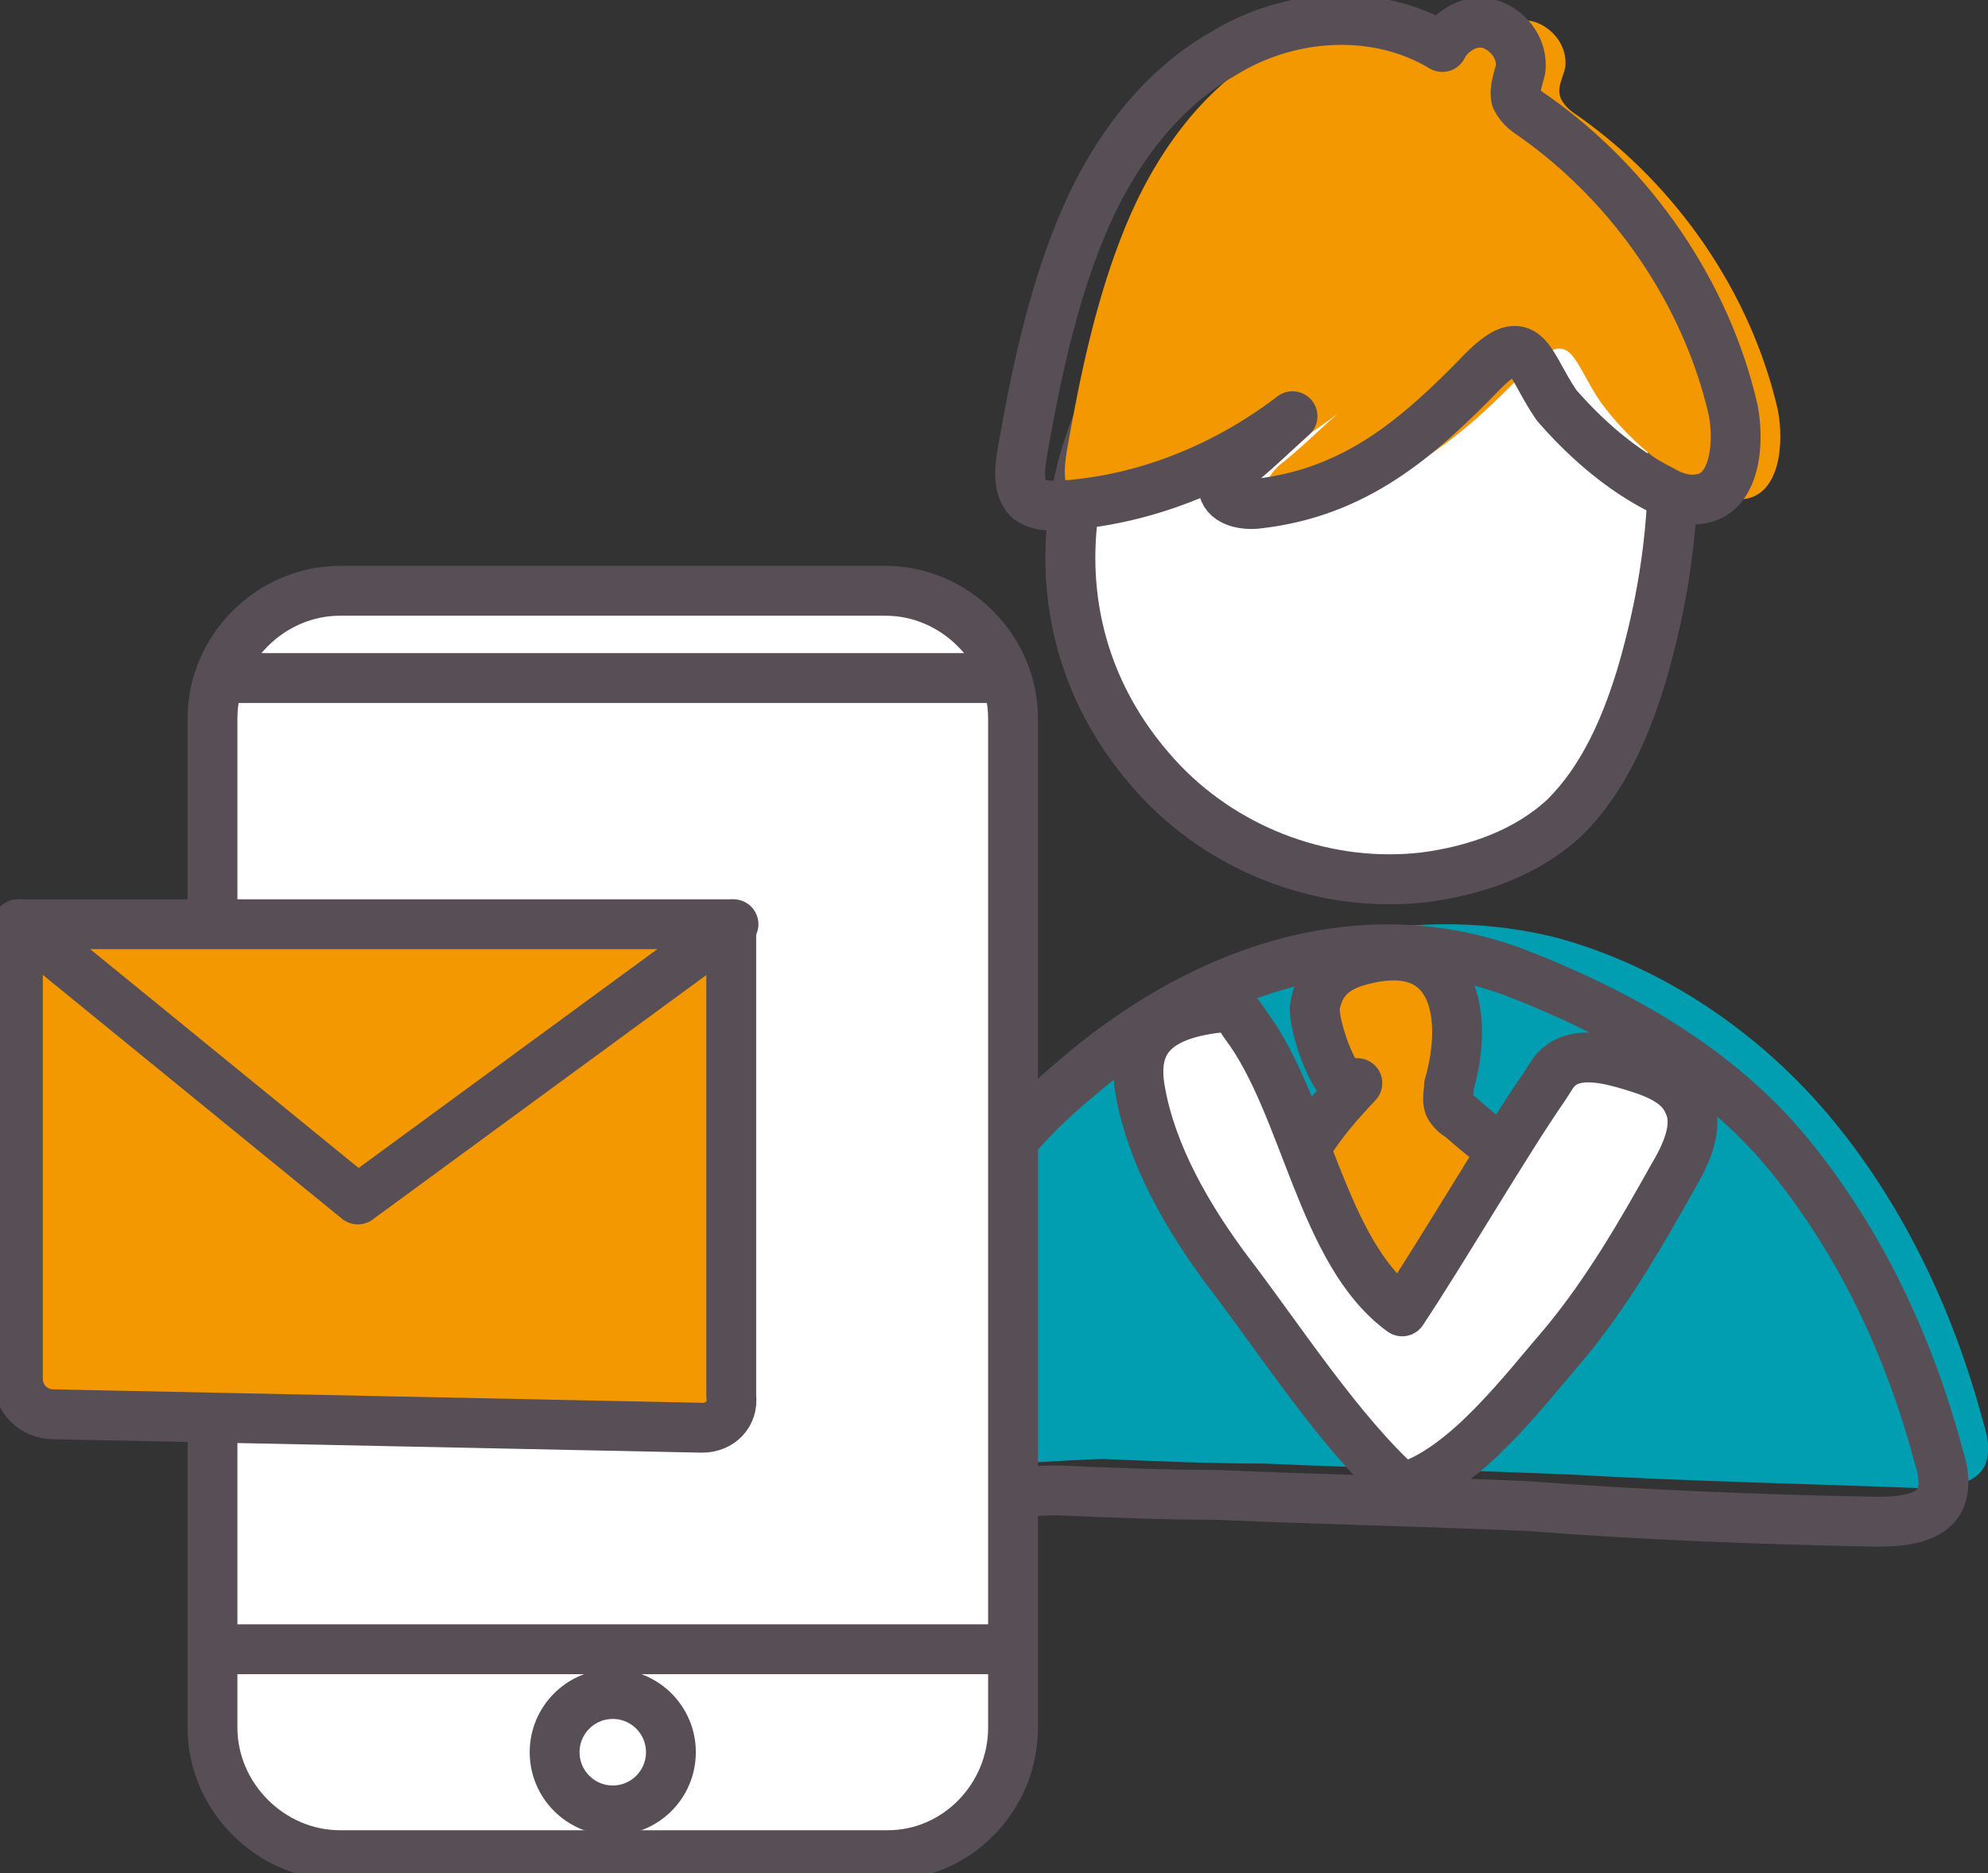 <svg width="69" height="65" viewBox="0 0 69 65" fill="none" xmlns="http://www.w3.org/2000/svg">
<rect x="0" y="0" width="69" height="65" fill="#333333" stroke="none"/>
<g clip-path="url(#clip0)">
<path d="M66.671 51.643C67.525 51.643 68.611 51.565 68.922 50.789C69.077 50.323 68.999 49.857 68.844 49.391C67.835 45.585 66.128 41.935 63.644 38.907C61.16 35.878 57.745 33.548 54.02 32.539C48.742 31.219 42.921 32.772 38.807 36.344C36.556 38.208 34.849 40.615 33.684 43.333C32.986 45.042 30.89 49.701 32.831 50.478C34.15 51.022 36.867 50.633 38.341 50.633C40.204 50.711 41.989 50.789 43.852 50.789C47.422 50.944 51.07 51.022 54.641 51.177C58.677 51.41 62.635 51.487 66.671 51.643Z" fill="#009EB0"/>
<path d="M65.119 52.808C65.972 52.808 67.059 52.73 67.37 51.953C67.525 51.487 67.447 51.022 67.292 50.556C66.283 46.75 64.575 43.1 62.092 40.072C59.608 37.043 56.115 35.102 52.467 33.704C46.879 31.685 41.368 33.937 37.255 37.509C35.004 39.373 33.296 41.78 32.132 44.498C31.434 46.129 29.26 50.788 31.201 51.565C32.52 52.109 35.237 51.72 36.712 51.72C38.574 51.798 40.359 51.876 42.222 51.876C45.792 52.031 49.44 52.109 53.011 52.264C57.047 52.575 61.083 52.73 65.119 52.808Z" stroke="#574E56" stroke-width="1.73" stroke-miterlimit="10" stroke-linecap="round" stroke-linejoin="round"/>
<path d="M47.111 37.587C45.869 38.907 44.472 40.538 44.782 42.324C44.86 42.712 45.015 43.1 45.17 43.489C46.412 46.362 47.964 49.158 49.827 51.643C51.302 48.692 52.621 45.585 53.63 42.479C53.708 42.091 53.863 41.78 53.708 41.392C53.63 41.159 53.397 40.926 53.165 40.77C52.311 40.072 51.457 39.45 50.681 38.751C50.526 38.674 50.37 38.519 50.293 38.363C50.215 38.13 50.293 37.897 50.293 37.664C50.991 35.257 50.526 32.461 47.266 33.315C46.334 33.548 45.791 34.014 45.636 34.946C45.558 35.49 46.412 38.285 47.111 37.587Z" fill="#F39800"/>
<path d="M40.359 27.18C42.687 29.588 46.102 30.83 49.44 30.442C51.225 30.209 53.01 29.588 54.33 28.345C55.649 27.025 56.425 25.239 56.968 23.453C57.745 20.812 58.133 18.172 58.055 15.454C58.055 13.28 57.667 10.95 56.115 9.397C55.261 8.62 54.174 8.076 53.088 7.688C50.526 6.756 47.655 6.135 45.093 7.067C43.929 7.533 42.92 8.232 42.066 9.086C36.788 13.746 35.081 21.667 40.359 27.18Z" stroke="#574E56" stroke-width="1.73" stroke-miterlimit="10" stroke-linecap="round" stroke-linejoin="round"/>
<path d="M40.359 27.18C42.687 29.588 46.102 30.83 49.44 30.442C51.225 30.209 53.01 29.588 54.33 28.345C55.649 27.025 56.425 25.239 56.968 23.453C57.745 20.812 58.133 18.172 58.055 15.454C58.055 13.28 57.667 10.95 56.115 9.397C55.261 8.62 54.174 8.076 53.088 7.688C50.526 6.756 47.655 6.135 45.093 7.067C43.929 7.533 42.92 8.232 42.066 9.086C36.788 13.746 35.081 21.667 40.359 27.18Z" fill="white" stroke="#574E56" stroke-width="1.73" stroke-miterlimit="10" stroke-linecap="round" stroke-linejoin="round"/>
<path d="M59.218 17.007C59.606 17.24 60.072 17.395 60.538 17.318C61.78 17.163 61.935 15.376 61.702 14.211C60.771 10.173 58.209 6.446 54.794 4.038C54.562 3.883 54.329 3.728 54.173 3.417C54.018 3.029 54.251 2.718 54.329 2.33C54.406 1.631 53.941 1.01 53.32 0.777C52.699 0.544 51.922 0.932 51.612 1.553C49.284 0.155 46.257 0.388 44.006 1.786C41.677 3.106 40.047 5.436 39.038 7.921C38.029 10.406 37.486 13.047 37.02 15.687C36.943 16.231 36.865 16.852 37.253 17.24C37.564 17.473 37.952 17.473 38.262 17.473C41.212 17.318 44.083 16.153 46.412 14.367C45.713 14.988 45.092 15.609 44.394 16.153C44.239 16.308 44.006 16.541 44.006 16.774C44.006 17.318 44.704 17.473 45.248 17.395C48.585 17.007 50.758 15.143 53.009 12.814C54.562 11.26 54.562 12.503 55.571 13.979C56.502 15.221 57.744 16.308 59.218 17.007Z" fill="#F39800"/>
<path d="M57.668 17.007C58.056 17.24 58.521 17.395 58.987 17.318C60.229 17.163 60.384 15.376 60.151 14.211C59.22 10.173 56.659 6.446 53.243 4.038C53.011 3.883 52.778 3.728 52.623 3.417C52.545 3.106 52.7 2.718 52.778 2.407C52.855 1.708 52.39 1.087 51.769 0.854C51.148 0.621 50.372 1.01 50.061 1.631C47.733 0.233 44.706 0.466 42.455 1.864C40.127 3.184 38.497 5.514 37.488 7.999C36.479 10.484 35.935 13.124 35.47 15.765C35.392 16.308 35.314 16.93 35.703 17.318C36.013 17.551 36.401 17.551 36.712 17.551C39.661 17.395 42.533 16.231 44.861 14.444C44.163 15.066 43.542 15.687 42.843 16.231C42.688 16.386 42.455 16.619 42.455 16.852C42.455 17.395 43.154 17.551 43.697 17.473C47.034 17.085 49.208 15.221 51.458 12.891C53.011 11.338 53.011 12.581 54.02 14.056C55.029 15.221 56.27 16.308 57.668 17.007Z" stroke="#574E56" stroke-width="1.73" stroke-miterlimit="10" stroke-linecap="round" stroke-linejoin="round"/>
<path d="M47.111 37.587C45.869 38.907 44.472 40.538 44.782 42.324C44.86 42.712 45.015 43.1 45.17 43.489C46.412 46.362 47.964 49.158 49.827 51.643C51.302 48.692 52.621 45.585 53.63 42.479C53.708 42.091 53.863 41.78 53.708 41.392C53.63 41.159 53.397 40.926 53.165 40.77C52.311 40.072 51.457 39.45 50.681 38.751C50.526 38.674 50.37 38.519 50.293 38.363C50.215 38.13 50.293 37.897 50.293 37.664C50.991 35.257 50.526 32.461 47.266 33.315C46.334 33.548 45.791 34.014 45.636 34.946C45.558 35.49 46.412 38.285 47.111 37.587Z" stroke="#574E56" stroke-width="1.73" stroke-miterlimit="10" stroke-linecap="round" stroke-linejoin="round"/>
<path d="M42.61 44.11C44.396 46.44 46.491 49.701 48.664 51.643C50.838 51.022 52.856 48.303 54.33 46.595C55.805 44.809 56.969 42.79 58.056 40.848C58.522 40.072 58.987 39.062 58.599 38.285C58.289 37.509 57.357 37.198 56.581 36.965C55.805 36.732 54.796 36.499 54.175 36.965C53.942 37.121 53.787 37.431 53.632 37.664C52.235 39.683 50.062 43.411 48.664 45.508C45.87 43.489 45.327 38.363 43.231 35.568C43.076 35.334 42.843 35.102 42.533 34.946C40.36 34.17 39.273 36.189 39.583 37.819C39.971 40.072 41.213 42.246 42.61 44.11Z" fill="white"/>
<path d="M42.612 44.11C44.397 46.44 46.493 49.701 48.666 51.643C50.839 51.022 52.857 48.303 54.332 46.595C55.806 44.809 56.971 42.79 58.057 40.848C58.523 40.072 58.989 39.062 58.601 38.286C58.29 37.509 57.359 37.198 56.583 36.965C55.806 36.732 54.797 36.499 54.177 36.965C53.944 37.121 53.788 37.431 53.633 37.664C52.236 39.683 50.063 43.411 48.666 45.508C45.872 43.489 45.328 38.363 43.233 35.568C43.078 35.335 42.845 34.946 42.534 34.946C39.895 35.179 39.275 36.267 39.585 37.897C39.973 40.072 41.215 42.246 42.612 44.11Z" stroke="#574E56" stroke-width="1.73" stroke-miterlimit="10" stroke-linecap="round" stroke-linejoin="round"/>
<path d="M30.815 64.379H11.799C9.393 64.379 7.375 62.359 7.375 59.952V24.928C7.375 22.521 9.393 20.502 11.799 20.502H30.737C33.143 20.502 35.161 22.521 35.161 24.928V59.952C35.161 62.359 33.221 64.379 30.815 64.379Z" fill="white" stroke="#574E56" stroke-width="1.73" stroke-miterlimit="10"/>
<path d="M7.453 23.53H35.162" stroke="#574E56" stroke-width="1.73" stroke-miterlimit="10"/>
<path d="M7.453 57.234H35.162" stroke="#574E56" stroke-width="1.73" stroke-miterlimit="10"/>
<path d="M21.268 62.826C22.383 62.826 23.286 61.922 23.286 60.806C23.286 59.691 22.383 58.787 21.268 58.787C20.154 58.787 19.25 59.691 19.25 60.806C19.25 61.922 20.154 62.826 21.268 62.826Z" stroke="#574E56" stroke-width="1.73" stroke-miterlimit="10"/>
<path d="M24.371 49.546L1.863 49.08C1.164 49.08 0.621 48.537 0.621 47.838V32.073H25.38V48.459C25.458 49.08 24.992 49.546 24.371 49.546Z" fill="#F39800"/>
<path d="M24.371 49.546L1.863 49.08C1.164 49.08 0.621 48.537 0.621 47.838V32.073H25.38V48.459C25.458 49.08 24.992 49.546 24.371 49.546Z" stroke="#574E56" stroke-width="1.73" stroke-miterlimit="10" stroke-linecap="round" stroke-linejoin="round"/>
<path d="M0.699 32.073L12.419 41.625L25.459 32.073" stroke="#574E56" stroke-width="1.73" stroke-miterlimit="10" stroke-linecap="round" stroke-linejoin="round"/>
</g>
<defs>
<clipPath id="clip0">
<rect width="69" height="65" fill="white"/>
</clipPath>
</defs>
</svg>
